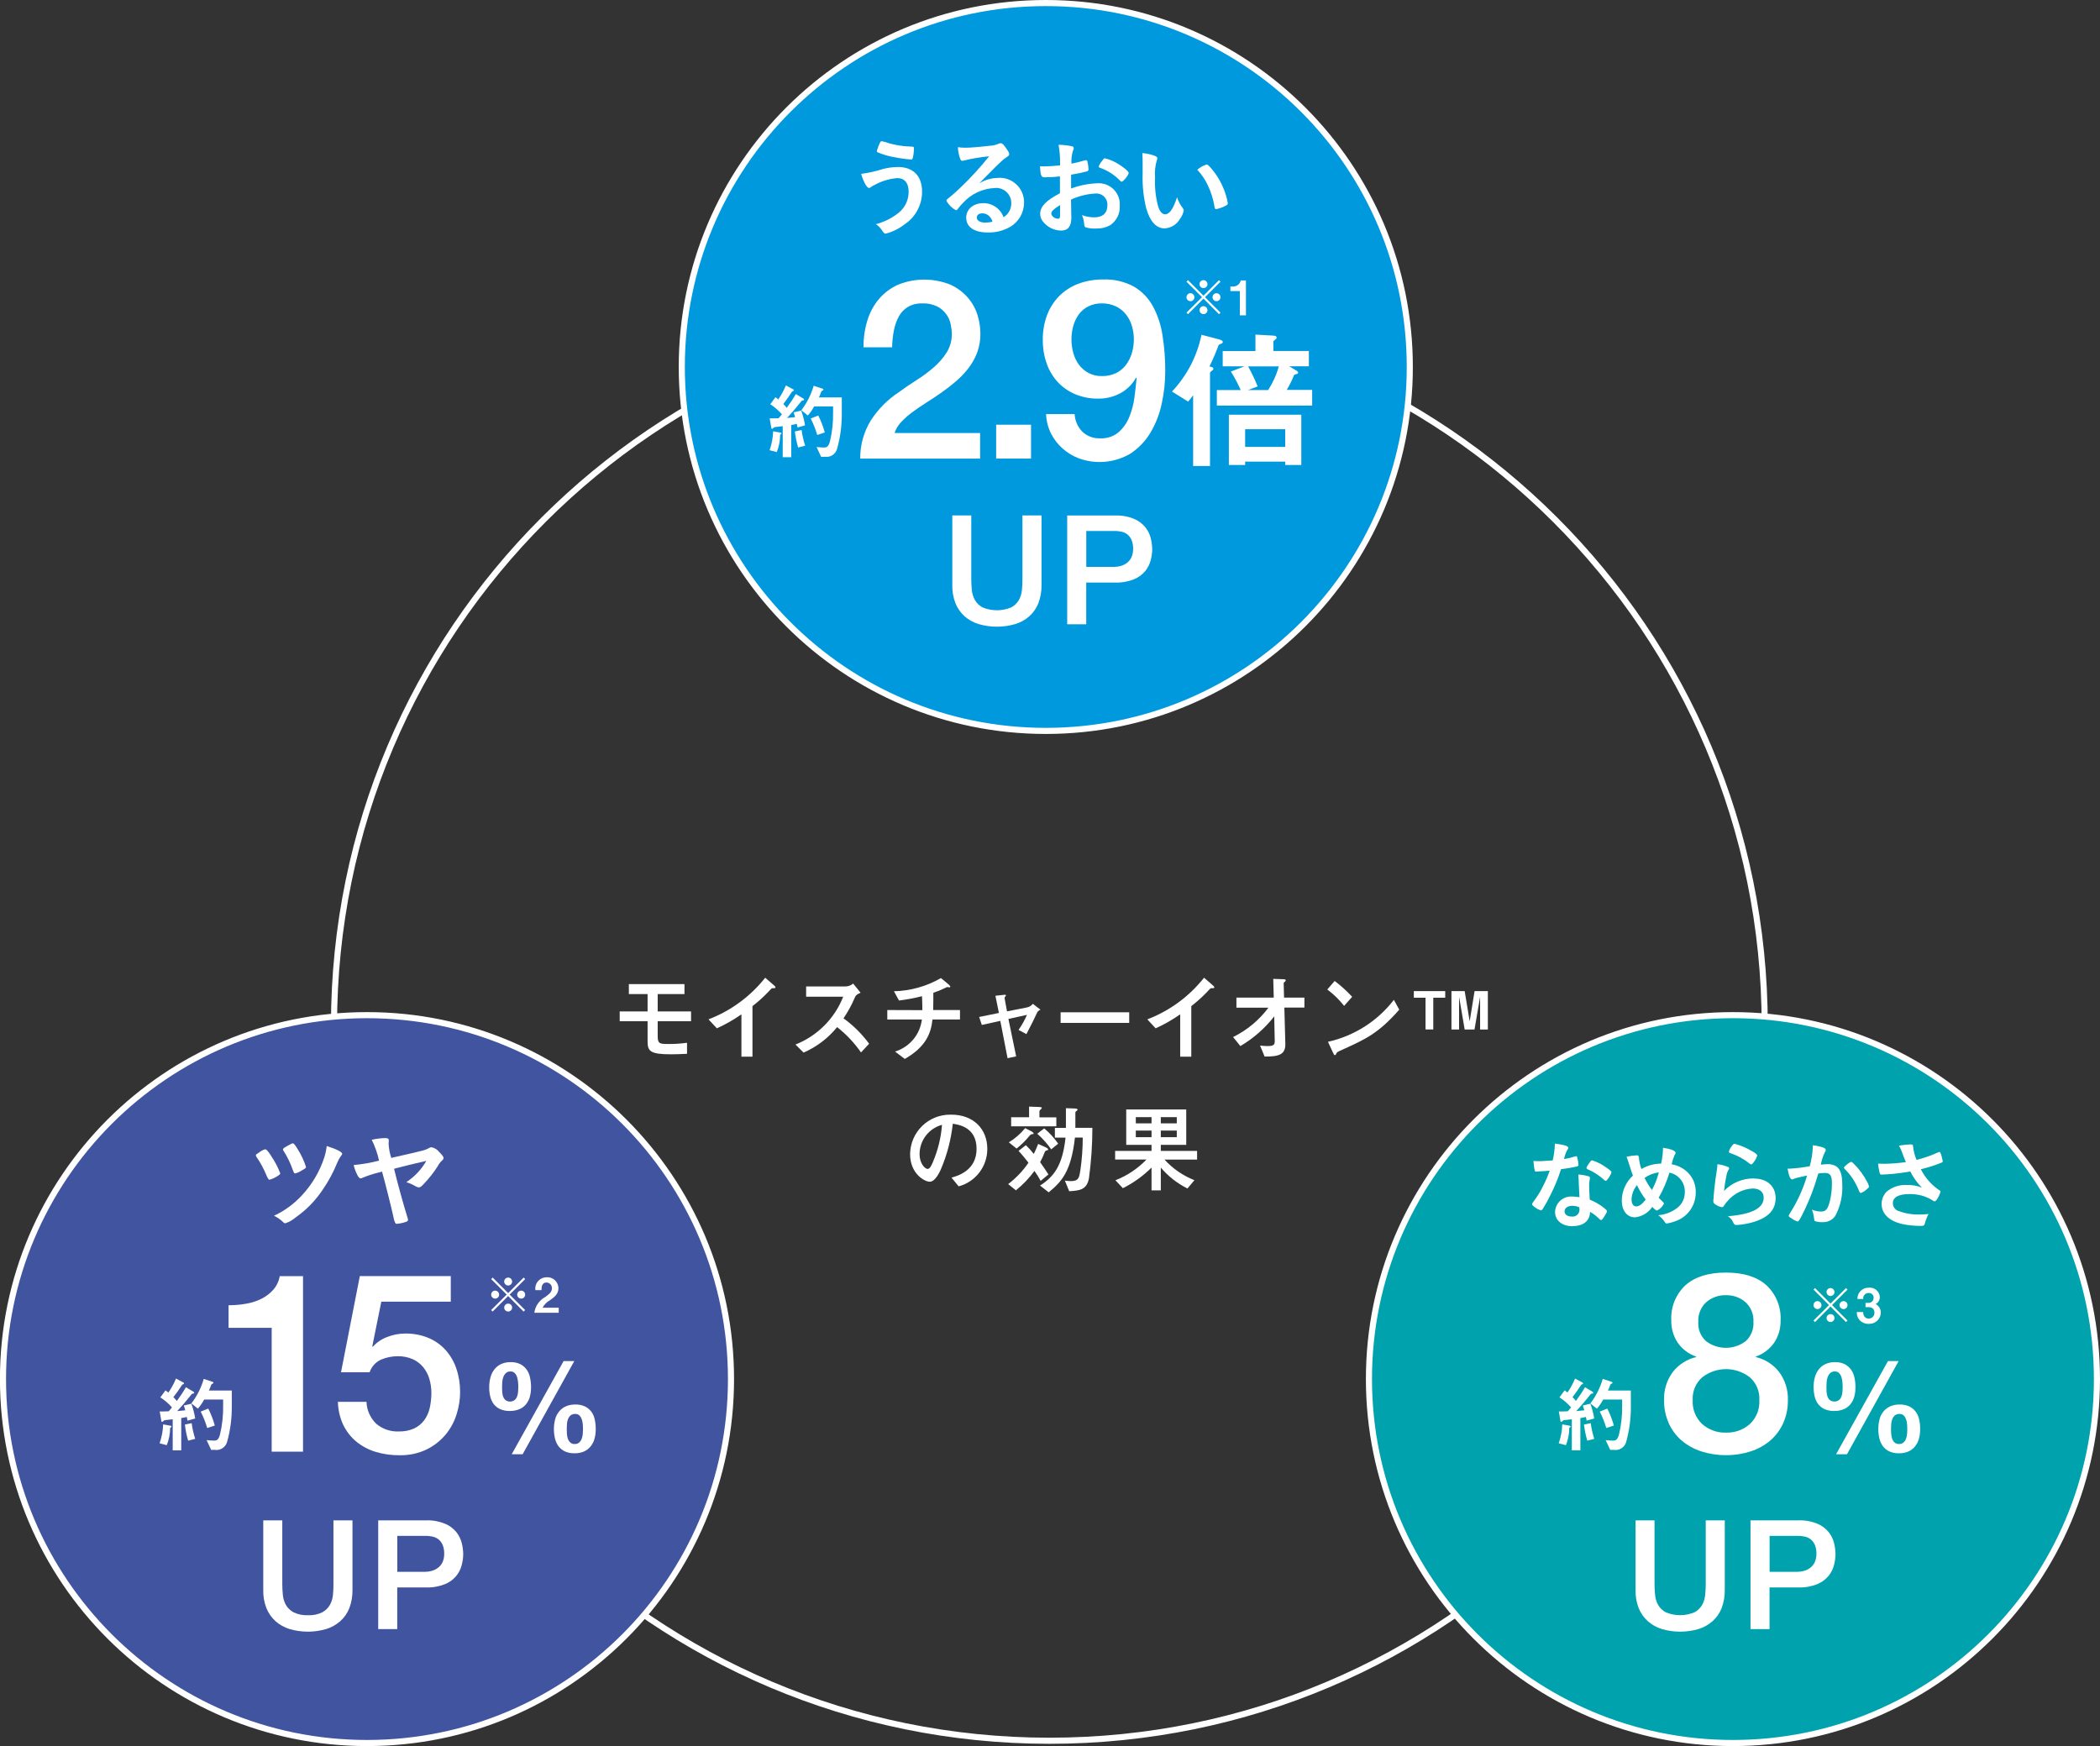 <?xml version="1.0" encoding="UTF-8"?>
<svg xmlns="http://www.w3.org/2000/svg" version="1.1" viewBox="0 0 344.36 286.37">
  <rect x="0" y="0" width="344.36" height="286.37" fill="#333333" stroke="none"/>
  <defs>
    <style>
      .cls-1 {
        fill: #4054a0;
      }

      .cls-2, .cls-3 {
        fill: none;
        stroke: #fff;
        stroke-miterlimit: 10;
      }

      .cls-4 {
        fill: #fff;
      }

      .cls-3 {
        stroke-width: .35px;
      }

      .cls-5 {
        fill: #0099de;
      }

      .cls-6 {
        fill: #00a2ae;
      }
    </style>
  </defs>
  <!-- Generator: Adobe Illustrator 28.7.2, SVG Export Plug-In . SVG Version: 1.2.0 Build 154)  -->
  <g>
    <g id="_レイヤー_1" data-name="レイヤー_1">
      <g id="_グループ_654" data-name="グループ_654">
        <path id="_パス_4839" data-name="パス_4839" class="cls-2" d="M289.39,168.21c0,64.79-52.52,117.31-117.31,117.3s-117.31-52.52-117.31-117.31c0-64.79,52.52-117.3,117.3-117.31,64.79,0,117.31,52.52,117.31,117.31h0Z"/>
        <path id="_パス_4840" data-name="パス_4840" class="cls-4" d="M112.66,172.84c-.91.05-1.97.08-2.62.08-3.4,0-3.85-.5-3.85-2.11v-3.31h-4.57v-1.61h4.57v-2.85h-3.07v-1.63h9.12v1.63h-4.39v2.85h5.47v1.61h-5.47v2.46c0,1.22.33,1.27,1.74,1.27,1.03.01,2.05-.06,3.07-.2v1.81Z"/>
        <path id="_パス_4841" data-name="パス_4841" class="cls-4" d="M121.59,166.36c-1.27.89-2.62,1.66-4.04,2.3l-1.37-1.47c3.66-1.4,6.87-3.76,9.3-6.83l1.18,1.02c.44.39.5.42.5.56s-.05.14-.49.14c-.14,0-.2.08-.77.69-.78.81-1.62,1.56-2.51,2.25v8.29h-1.81v-6.96Z"/>
        <path id="_パス_4842" data-name="パス_4842" class="cls-4" d="M141.19,172.62c-1.09-1.57-2.41-2.98-3.92-4.16-1.47,1.82-3.36,3.25-5.5,4.18l-1.33-1.32c3.59-1.42,6.42-4.26,7.83-7.85h-6.08v-1.68h6.36c.49.02.97-.15,1.35-.47l1.22,1.5c-.72.31-.82.49-1,.92-.49,1.15-1.1,2.24-1.8,3.28,1.61,1.16,3.03,2.57,4.2,4.17l-1.34,1.43Z"/>
        <path id="_パス_4843" data-name="パス_4843" class="cls-4" d="M151.25,165.68c0-.79-.02-1.36-.06-2.29-1.24.32-2.5.55-3.77.71l-.83-1.52c2.71-.06,5.36-.81,7.71-2.16l1.1.91c.15.12.44.38.44.5,0,.01-.02.11-.16.11-.07,0-.3-.05-.35-.05-.11.03-.21.08-.31.13-.64.32-1.3.59-1.97.81,0,.97,0,1.85-.03,2.83h4.4v1.55h-4.51c-.24,2.3-1.11,4.51-4.54,6.47l-1.6-1.21c2.38-.73,4.11-2.79,4.4-5.26h-5.67v-1.55l5.76.02Z"/>
        <path id="_パス_4844" data-name="パス_4844" class="cls-4" d="M161,168.1l-.44-1.3,3.24-.66-.57-2.82,1.29-.14c.09-.02.18-.03.27-.03.08,0,.17.03.17.13,0,.05-.19.25-.22.31-.01.06-.01.11,0,.17l.39,2.12,3.24-.64c.4-.07.75-.28,1-.6l1.25.97c-.3.1-.53.33-.63.63-.31.71-.83,1.75-1.68,3.37l-1.29-.69c.54-.77,1.01-1.6,1.38-2.47l-3.04.67,1.27,6.14-1.41.3-1.19-6.12-3.05.67Z"/>
        <rect id="_長方形_360" data-name="長方形_360" class="cls-4" x="173.92" y="166.03" width="11.25" height="1.74"/>
        <path id="_パス_4845" data-name="パス_4845" class="cls-4" d="M193.54,166.36c-1.27.89-2.62,1.66-4.04,2.3l-1.36-1.47c3.66-1.4,6.87-3.76,9.3-6.83l1.18,1.02c.44.39.5.42.5.56s-.05.14-.49.14c-.14,0-.2.08-.77.69-.78.81-1.62,1.56-2.51,2.25v8.29h-1.82v-6.96Z"/>
        <path id="_パス_4846" data-name="パス_4846" class="cls-4" d="M202.2,170.09c2.29-1.12,4.28-2.78,5.8-4.82h-5.25v-1.65h6.12l-.08-3.07,1.44.05c.53.02.6.02.6.19,0,.11-.05.17-.17.25-.16.11-.16.17-.16.28l.06,2.3h3.34v1.64h-3.29l.16,5.9c.05,1.75-.96,2.16-3.4,2.13l-.74-1.8c.31.03.75.08,1.21.08,1.08,0,1.21-.24,1.19-.91l-.08-3.96c-1.53,1.96-3.41,3.61-5.55,4.87l-1.2-1.48Z"/>
        <path id="_パス_4847" data-name="パス_4847" class="cls-4" d="M220.41,164.98c-.8-1.01-1.72-1.92-2.76-2.69l1.21-1.4c1.03.78,1.99,1.65,2.87,2.6l-1.32,1.49ZM229.45,165.6c-3.43,3.9-5.51,4.84-9.37,6.58-.77.35-.85.39-.94.6-.06.16-.11.27-.24.27s-.16-.06-.36-.5l-.78-1.68c4.3-.96,8.12-3.39,10.81-6.88l.88,1.61Z"/>
        <path id="_パス_4848" data-name="パス_4848" class="cls-4" d="M236.99,162.56v1.08h-1.96v5.21h-1.27v-5.21h-1.92v-1.08h5.14ZM240.18,162.56l.82,4.96.8-4.96h2.18v6.3h-1.27v-5.38l-.92,5.38h-1.61l-.92-5.38v5.38h-1.25v-6.3h2.17Z"/>
        <path id="_パス_4849" data-name="パス_4849" class="cls-4" d="M156.02,193.15c.99-.28,4.12-1.14,4.12-4.72s-2.98-3.98-3.9-4.12c-.28,2.56-.93,5.07-1.94,7.44-.16.36-.91,2.07-1.83,2.07s-3.23-1.38-3.23-4.51c.03-3.62,2.99-6.52,6.61-6.49.05,0,.09,0,.14,0,3.62,0,5.91,2.33,5.91,5.62,0,2.88-1.92,5.4-4.7,6.14l-1.18-1.44ZM150.79,189.31c0,1.39.8,2.41,1.35,2.41.35,0,.63-.64.83-1.11.83-1.94,1.34-4.01,1.5-6.12-2.18.59-3.68,2.57-3.68,4.82"/>
        <path id="_パス_4850" data-name="パス_4850" class="cls-4" d="M168.24,187.84c.46.44.89.92,1.28,1.42.27-.53.51-1.08.72-1.64l1.33.6c.11.05.3.19.3.31,0,.11-.06.12-.33.19-.12.02-.2.2-.24.28-.2.56-.45,1.09-.74,1.61.55.79,1.11,1.6,1.36,2.02l-1.27,1.05c-.31-.56-.65-1.11-1.02-1.63-.87,1.19-1.89,2.26-3.04,3.18l-1.27-1.02c1.29-.98,2.42-2.17,3.33-3.51-.25-.31-1.1-1.39-1.63-1.94l1.19-.92ZM169.02,185.49c.25.13.47.3.47.41s-.03.1-.35.14c-.13.01-.28.19-.42.36-.6.73-1.27,1.39-2.02,1.98l-1.27-1.02c1.02-.62,1.92-1.41,2.68-2.33l.91.47ZM170.34,181.56c.39.02.5.05.5.16s-.39.41-.39.49v1.05h2.77v1.47h-7.41v-1.48h2.94v-1.75l1.58.06ZM171.23,185.07c.87.73,1.64,1.57,2.29,2.51l-1.14.93c-.66-.94-1.42-1.8-2.29-2.56l1.14-.88ZM174.79,184.97v-3.21l1.46.05c.14,0,.45.03.45.19,0,.08-.02.09-.14.19-.19.14-.22.16-.22.36v2.43h2.79c0,2.78-.19,5.56-.57,8.32-.38,1.88-1.55,1.97-3.23,2.08l-.71-1.74c.32.04.65.07.97.08,1.32,0,1.39-.6,1.58-1.85.25-1.75.38-3.52.38-5.29h-1.28c-.63,5.59-2.18,7.22-4.3,8.98l-1.42-1.11c2.32-1.49,3.68-3.31,4.18-7.86h-1.75v-1.6h1.8Z"/>
        <path id="_パス_4851" data-name="パス_4851" class="cls-4" d="M182.86,190.19v-1.43h5.97v-.99h-4.15v-5.8h9.84v5.8h-4.17v.99h5.95v1.43h-5.34c1.35,1.49,3.03,2.64,4.9,3.38l-1.14,1.36c-1.67-.84-3.16-2-4.37-3.43v3.74h-1.52v-3.74c-1.38,1.37-2.96,2.51-4.7,3.38l-1.22-1.3c1.92-.75,3.66-1.91,5.09-3.4h-5.14ZM188.83,183.23h-2.58v1.02h2.58v-1.02ZM186.25,186.51h2.58v-1.08h-2.58v1.08ZM192.97,183.23h-2.62v1.02h2.62v-1.02ZM190.35,186.51h2.62v-1.08h-2.62v1.08Z"/>
        <path id="_パス_4852" data-name="パス_4852" class="cls-1" d="M119.87,226.19c0,32.96-26.72,59.69-59.69,59.69-32.96,0-59.69-26.72-59.69-59.69,0-32.96,26.72-59.69,59.69-59.69h0c32.96,0,59.69,26.72,59.69,59.69"/>
        <path id="_パス_4853" data-name="パス_4853" class="cls-3" d="M119.87,226.19c0,32.96-26.72,59.69-59.69,59.69-32.96,0-59.69-26.72-59.69-59.69,0-32.96,26.72-59.69,59.69-59.69h0c32.96,0,59.69,26.72,59.69,59.69Z"/>
        <path id="_パス_4854" data-name="パス_4854" class="cls-4" d="M37.48,214.08c.97,0,1.93-.08,2.88-.25.88-.15,1.73-.42,2.53-.82.73-.37,1.39-.87,1.93-1.48.55-.63.91-1.4,1.05-2.22h3.82v28.79h-5.14v-20.32h-7.07v-3.7Z"/>
        <path id="_パス_4855" data-name="パス_4855" class="cls-4" d="M59.03,209.3h14.89v4.19h-11.39l-1.48,7.32.08.08c.66-.73,1.48-1.29,2.41-1.62.92-.36,1.91-.55,2.9-.55,1.31-.02,2.61.22,3.82.72,1.08.45,2.05,1.14,2.84,2.02.78.89,1.38,1.93,1.75,3.06.41,1.23.61,2.53.6,3.83,0,1.21-.2,2.4-.56,3.56-.37,1.21-.97,2.35-1.77,3.33-.85,1.03-1.91,1.87-3.11,2.47-1.41.68-2.96,1.01-4.52.97-1.32.01-2.63-.17-3.88-.55-1.15-.34-2.22-.91-3.15-1.66-.91-.74-1.64-1.68-2.16-2.74-.56-1.19-.86-2.49-.89-3.81h4.69c.04,1.36.62,2.65,1.6,3.6,1.03.87,2.35,1.32,3.7,1.26.86.02,1.72-.14,2.51-.49.66-.31,1.23-.78,1.66-1.36.44-.6.74-1.29.9-2.01.18-.81.27-1.64.27-2.47,0-.77-.11-1.54-.33-2.28-.2-.7-.54-1.34-.99-1.91-.46-.56-1.04-1.02-1.71-1.32-.77-.34-1.6-.51-2.45-.5-.95,0-1.9.18-2.78.56-.88.4-1.56,1.15-1.87,2.07h-4.69l3.08-15.75Z"/>
        <path id="_パス_4856" data-name="パス_4856" class="cls-4" d="M80.43,225.9c.12-.47.34-.91.64-1.3.29-.37.66-.67,1.09-.87.49-.22,1.03-.33,1.56-.32.55-.02,1.1.09,1.6.33.41.21.77.52,1.04.89.28.4.47.85.56,1.33.11.53.17,1.06.16,1.6,0,.52-.06,1.05-.2,1.55-.12.45-.34.86-.63,1.22-.29.35-.66.62-1.08.8-.5.2-1.03.3-1.56.29-.55.02-1.09-.09-1.59-.3-.41-.18-.77-.47-1.05-.82-.28-.37-.47-.8-.58-1.25-.12-.52-.18-1.04-.17-1.57,0-.53.07-1.07.21-1.58M82.35,228.25c.01.26.06.52.14.77.08.23.21.44.39.61.45.33,1.06.33,1.51,0,.19-.16.33-.37.41-.61.09-.25.14-.5.16-.76.02-.27.03-.51.03-.73s0-.46-.03-.75c-.02-.29-.07-.58-.15-.85-.07-.26-.2-.5-.38-.7-.18-.2-.44-.3-.71-.29-.28-.02-.56.08-.77.27-.19.18-.33.41-.42.66-.1.27-.16.56-.17.84-.02.3-.03.57-.03.8,0,.22,0,.46.02.74M94.17,223.24l-8.47,15.28h-1.79l8.51-15.28h1.75ZM91.04,232.76c.12-.46.34-.88.64-1.25.29-.36.66-.65,1.09-.84.49-.22,1.03-.32,1.56-.31.55-.02,1.1.09,1.6.32.41.2.77.5,1.04.86.28.38.47.82.56,1.29.11.52.17,1.05.16,1.58,0,.53-.06,1.05-.2,1.56-.12.46-.34.88-.63,1.25-.29.36-.66.65-1.08.84-.49.21-1.03.31-1.56.3-.55.02-1.09-.09-1.59-.31-.41-.19-.77-.49-1.05-.85-.28-.38-.47-.82-.58-1.29-.12-.52-.18-1.05-.17-1.58,0-.53.07-1.05.21-1.56M92.96,235.11c.01.28.06.55.14.81.08.24.21.47.39.65.21.19.48.29.76.27.28.01.55-.08.75-.27.19-.18.33-.4.41-.65.09-.26.14-.53.16-.8.02-.28.03-.53.03-.75s-.01-.45-.03-.73c-.02-.27-.07-.54-.15-.8-.08-.24-.21-.47-.38-.66-.19-.19-.45-.29-.71-.27-.28-.02-.55.07-.77.24-.19.17-.33.38-.42.62-.1.26-.16.53-.17.8-.02.29-.03.55-.03.78,0,.22,0,.47.02.76"/>
        <path id="_パス_4857" data-name="パス_4857" class="cls-4" d="M27.9,234.19c0,.97-.2,1.93-.55,2.84l-1.18-.31c.35-1,.55-2.04.58-3.1l1.12.2c.08.01.25.05.25.14s-.07.13-.22.23M30.74,232.96c-.03-.12-.06-.3-.11-.56-.3.08-.6.14-.91.18v5.29h-1.4v-5.09c-.49.05-1.04.11-1.22.14-.12,0-.23.05-.3.14-.11.11-.15.15-.22.15-.06-.01-.11-.06-.12-.12l-.27-1.59c.59,0,.89,0,1.47-.03.14-.16.35-.38.54-.64-.56-.63-1.2-1.19-1.91-1.64l.85-1.15c.16.11.32.23.47.36.5-.72.92-1.49,1.25-2.3l1.22.66c.05.02.09.07.1.13,0,.05-.04.09-.08.11-.18.08-.22.11-.25.15-.7,1.06-.81,1.22-1.42,2,.2.2.39.41.57.63.54-.73,1.04-1.48,1.49-2.26l1.25.75c.06.03.1.09.1.15,0,.12-.14.15-.15.15-.22.01-.23.04-.42.29-.7.89-1.44,1.76-2.21,2.58.44-.03.73-.06,1.32-.13-.07-.25-.14-.53-.24-.79l1.24-.29c.28.78.5,1.59.63,2.42l-1.26.36ZM30.85,236.28c-.25-.86-.43-1.74-.53-2.63l1.11-.23c.11.87.31,1.73.58,2.57l-1.15.3ZM37.23,236.52c-.25.87-1.12,1.42-2.01,1.28h-.59l-.75-1.6c.41.05.81.07,1.22.08.44,0,.72-.11.97-.97.38-1.58.55-3.21.52-4.83v-.93h-3.11c-.29.54-.63,1.04-1.03,1.49l-1.07-.86c.93-1.2,1.61-2.57,2.03-4.02l1.45.48c.07.03.14.07.14.14,0,.06-.04.12-.1.14-.21.1-.22.11-.29.29-.1.3-.22.58-.36.86h3.76v2.57c.02,1.99-.24,3.98-.78,5.9M33.98,234.22c-.27-.93-.63-1.83-1.07-2.7l1.24-.49c.45.89.81,1.82,1.07,2.78l-1.24.41Z"/>
        <path id="_パス_4858" data-name="パス_4858" class="cls-5" d="M231.18,60.19c0,32.96-26.72,59.69-59.69,59.69-32.96,0-59.69-26.72-59.69-59.69,0-32.96,26.72-59.69,59.69-59.69,0,0,0,0,0,0,32.96,0,59.69,26.72,59.69,59.69h0"/>
        <path id="_パス_4859" data-name="パス_4859" class="cls-3" d="M231.18,60.19c0,32.96-26.72,59.69-59.69,59.69-32.96,0-59.69-26.72-59.69-59.69,0-32.96,26.72-59.69,59.69-59.69,0,0,0,0,0,0,32.96,0,59.69,26.72,59.69,59.69h0Z"/>
        <path id="_パス_4860" data-name="パス_4860" class="cls-4" d="M44.49,189.64c.6.87,1.09,1.81,1.46,2.8,0,.12-.03.17-.25.32-.46.34-.98.59-1.53.74q-.19,0-.58-.97c-.42-.98-.93-1.91-1.53-2.78-.06-.08-.1-.17-.1-.27,0-.11.05-.16.55-.47.29-.24.62-.42.99-.51.19,0,.46.3,1,1.14M56.1,189.23c0,.14-.02.18-.21.39-.23.33-.43.68-.58,1.06-.64,1.58-1.45,3.09-2.42,4.49-1.17,1.75-2.66,3.28-4.39,4.49-.5.43-1.07.76-1.69.97-.14,0-.27-.05-.35-.16-.45-.44-.97-.8-1.53-1.07,1.73-.8,3.28-1.94,4.57-3.34,1.66-1.77,2.91-3.89,3.67-6.2.2-.62.33-1.25.41-1.9,1.64.53,2.54.99,2.54,1.29M49.5,191.96c-.33.23-.7.4-1.09.5-.17,0-.21-.07-.46-.74-.37-1.04-.86-2.04-1.46-2.98-.06-.06-.09-.13-.09-.21,0-.16.16-.28.88-.67.51-.28.62-.33.72-.33.2,0,.3.12.9,1.09.54.87.97,1.81,1.28,2.78,0,.16-.09.23-.69.57"/>
        <path id="_パス_4861" data-name="パス_4861" class="cls-4" d="M69.45,188.67c.3-.08.59-.2.86-.35.12-.09.27-.15.42-.16.5.09.96.36,1.27.76.49.49.74.81.74,1,0,.16-.07.26-.25.42-.3.27-.54.59-.72.95-.67,1.05-1.45,2.03-2.31,2.93-.42.44-.56.53-.77.53-.21-.02-.41-.09-.58-.21-.47-.27-.97-.49-1.48-.65,1.35-.89,2.48-2.08,3.28-3.49-2.5.58-3,.7-5.29,1.29.42,1.82,1.62,6.19,2.22,8.07.04.1.06.2.07.3,0,.14-.09.25-.27.32-.53.19-1.08.31-1.64.35q-.28,0-.53-1.34c-.16-.81-1.38-5.69-1.82-7.23-.32.09-.35.09-.72.19-.84.21-1.65.48-2.45.81-.11.06-.23.1-.35.11-.16,0-.35-.19-.51-.51-.28-.53-.49-1.09-.62-1.68,1.4-.12,2.8-.37,4.16-.72-.26-1.18-.66-2.33-1.2-3.42.73-.17,1.47-.26,2.22-.28.42,0,.58.11.58.37,0,.08,0,.15-.02.23-.01.1-.02.2-.02.3.04.8.19,1.59.44,2.35,2.06-.46,4.71-1.07,5.27-1.23"/>
        <path id="_パス_4862" data-name="パス_4862" class="cls-4" d="M43.17,249.36h3.12v10.39c0,.6.03,1.21.09,1.82.05.58.22,1.15.5,1.66.29.51.73.93,1.25,1.21.73.35,1.55.52,2.36.48.81.04,1.62-.12,2.36-.48.52-.28.95-.7,1.25-1.21.28-.51.45-1.08.5-1.66.06-.61.09-1.22.08-1.82v-10.39h3.12v11.41c.02,1.02-.16,2.04-.52,3-.33.82-.83,1.55-1.49,2.13-.67.59-1.46,1.03-2.31,1.29-1.96.57-4.03.57-5.99,0-.85-.26-1.64-.7-2.31-1.29-.65-.59-1.16-1.32-1.49-2.13-.37-.96-.55-1.98-.52-3v-11.41Z"/>
        <path id="_パス_4863" data-name="パス_4863" class="cls-4" d="M62.02,249.36h7.86c1.06-.04,2.11.15,3.1.55.72.3,1.35.77,1.85,1.37.42.53.72,1.14.89,1.8.15.59.23,1.19.24,1.8,0,.6-.09,1.2-.24,1.79-.35,1.43-1.37,2.6-2.74,3.15-.98.39-2.04.58-3.1.54h-4.74v6.84h-3.12v-17.83ZM65.14,257.8h4.57c.36,0,.73-.05,1.08-.15.36-.1.71-.26,1.01-.49.32-.24.57-.54.75-.9.21-.44.3-.93.29-1.41.02-.49-.07-.99-.25-1.45-.15-.35-.38-.67-.67-.91-.29-.23-.62-.38-.97-.46-.39-.08-.78-.13-1.18-.12h-4.62v5.89Z"/>
        <path id="_パス_4864" data-name="パス_4864" class="cls-4" d="M80.79,215.12l-.25-.25,2.55-2.54-2.55-2.54.25-.25,2.54,2.55,2.54-2.55.25.25-2.55,2.54,2.54,2.54-.25.25-2.54-2.55-2.54,2.55ZM81.85,212.33c0,.36-.29.66-.65.66-.36,0-.66-.29-.66-.65,0-.36.29-.66.65-.66,0,0,0,0,0,0,.36,0,.65.29.65.65M83.98,210.2c0,.36-.3.65-.66.64-.36,0-.65-.3-.64-.66,0-.36.29-.64.65-.64.36,0,.65.3.65.66,0,0,0,0,0,0M83.98,214.46c0,.36-.29.65-.65.65-.36,0-.65-.29-.65-.65s.29-.65.65-.65c.36,0,.65.29.65.65h0M86.12,212.33c0,.36-.29.66-.65.66-.36,0-.66-.29-.66-.65,0-.36.29-.66.65-.66,0,0,0,0,0,0,.36,0,.65.29.66.65"/>
        <path id="_パス_4865" data-name="パス_4865" class="cls-4" d="M87.62,215.31c.15-1.1.81-2.05,1.79-2.58.84-.61,1.09-.92,1.09-1.43.03-.5-.36-.92-.85-.95-.01,0-.03,0-.04,0-.79,0-.81.82-.82,1.25h-1c-.14-1.01.56-1.95,1.58-2.09.09-.01.18-.02.27-.02,1-.07,1.86.69,1.93,1.69,0,.04,0,.09,0,.13,0,.92-.65,1.43-1.39,1.95-.52.28-.94.71-1.21,1.23h2.65v.82h-3.99Z"/>
        <path id="_パス_4866" data-name="パス_4866" class="cls-4" d="M160.72,75.22h-19.66c-.02-2.2.58-4.37,1.73-6.25,1.19-1.85,2.76-3.44,4.61-4.65.93-.69,1.91-1.35,2.92-1.99.98-.62,1.92-1.32,2.8-2.08.81-.7,1.52-1.51,2.1-2.41.56-.9.86-1.93.86-2.98,0-.56-.07-1.12-.18-1.67-.12-.59-.37-1.15-.72-1.64-.39-.54-.89-.97-1.48-1.28-.77-.37-1.61-.55-2.47-.51-.81-.03-1.61.16-2.32.56-.62.37-1.13.89-1.48,1.52-.4.71-.67,1.48-.83,2.28-.19.94-.29,1.88-.31,2.84h-4.69c-.01-1.5.2-2.99.64-4.42.39-1.29,1.04-2.49,1.91-3.52.85-.99,1.91-1.78,3.11-2.32,2.78-1.13,5.89-1.12,8.66.02,1.1.51,2.07,1.26,2.86,2.18.71.84,1.23,1.81,1.54,2.86.29.95.44,1.94.45,2.94.02,1.07-.17,2.13-.53,3.13-.35.92-.84,1.79-1.44,2.57-.61.79-1.3,1.51-2.06,2.16-.77.66-1.56,1.27-2.39,1.85-.82.58-1.65,1.13-2.47,1.64-.82.52-1.58,1.04-2.28,1.56-.66.48-1.27,1.03-1.83,1.62-.49.51-.86,1.12-1.07,1.79h14.02v4.2Z"/>
        <rect id="_長方形_361" data-name="長方形_361" class="cls-4" x="163.35" y="69.66" width="5.72" height="5.55"/>
        <path id="_パス_4867" data-name="パス_4867" class="cls-4" d="M176.22,67.94c.06,1.07.51,2.09,1.26,2.86.79.75,1.85,1.14,2.94,1.09,1.1.06,2.18-.3,3.02-1.01.77-.69,1.37-1.55,1.75-2.51.42-1.03.7-2.11.84-3.21.15-1.14.27-2.19.35-3.15l-.08-.08c-.6,1.09-1.5,1.98-2.59,2.57-1.11.59-2.36.9-3.62.88-1.28.02-2.54-.22-3.72-.7-1.08-.44-2.05-1.11-2.86-1.95-.82-.88-1.45-1.91-1.85-3.04-.46-1.29-.68-2.64-.66-4.01-.01-1.32.21-2.64.66-3.89.42-1.16,1.08-2.23,1.93-3.13.88-.91,1.95-1.62,3.13-2.08,1.34-.51,2.77-.76,4.2-.74,1.75-.07,3.48.34,5.02,1.17,1.31.77,2.38,1.88,3.11,3.21.8,1.49,1.34,3.12,1.58,4.79.31,1.94.46,3.91.45,5.88,0,1.76-.19,3.51-.56,5.22-.34,1.69-.96,3.31-1.83,4.79-.83,1.42-1.98,2.62-3.35,3.52-2.54,1.48-5.6,1.77-8.37.78-.99-.37-1.9-.91-2.69-1.6-.79-.69-1.44-1.53-1.92-2.47-.5-1-.78-2.09-.82-3.21h4.68ZM180.71,49.76c-.77-.02-1.53.14-2.22.48-.62.3-1.15.75-1.56,1.29-.42.57-.73,1.21-.92,1.89-.21.72-.31,1.47-.31,2.22,0,.77.1,1.54.31,2.28.19.69.5,1.34.92,1.91.42.55.95,1.01,1.56,1.34.69.36,1.45.53,2.22.51.79.02,1.58-.15,2.3-.49.64-.31,1.19-.77,1.62-1.33.43-.58.76-1.24.97-1.93.22-.74.33-1.51.33-2.28,0-.75-.11-1.5-.33-2.22-.2-.68-.53-1.31-.97-1.87-.44-.55-.99-.99-1.62-1.3-.72-.34-1.51-.51-2.3-.5"/>
        <path id="_パス_4868" data-name="パス_4868" class="cls-4" d="M200.29,56.36c-.37.13-.43.15-.55.48-.42,1.12-.89,2.21-1.42,3.27.35.07.65.12.65.37,0,.12-.07.22-.27.35-.22.17-.28.28-.28.35v15.25h-2.77v-11.61c-.25.37-.53.72-.82,1.05l-2.65-1.65c2.45-2.59,4.13-5.82,4.84-9.31l2.87.75c.25.08.62.17.62.43,0,.15-.1.22-.22.27M199.54,66.55v-2.57h3.92c-.47-1.05-1.01-2.07-1.62-3.05l2.25-.85h-3.59v-2.5h5.37v-2.7l2.72.15c.67.02.75.17.75.35,0,.1-.06.2-.15.25-.28.23-.38.3-.38.42v1.52h5.82v2.5h-3.24l1.1.65c.25.15.38.25.38.42,0,.12-.1.17-.3.22-.27.05-.35.1-.37.17-.34.84-.74,1.65-1.2,2.42h4.17v2.57h-15.61ZM210.75,76.26v-.55h-6.57v.55h-2.67v-8.24h11.88v8.24h-2.64ZM210.75,70.4h-6.57v2.9h6.57v-2.9ZM204.66,60.09c.59,1.06,1.12,2.16,1.57,3.29l-1.6.6h3.32c.78-1.2,1.37-2.51,1.75-3.89h-5.04Z"/>
        <path id="_パス_4869" data-name="パス_4869" class="cls-4" d="M127.93,71.31c0,.97-.19,1.93-.55,2.84l-1.18-.31c.35-1,.55-2.04.58-3.1l1.12.2c.08.01.25.06.25.14s-.07.13-.22.24M130.77,70.08c-.03-.12-.06-.3-.11-.56-.3.08-.6.14-.91.18v5.29h-1.4v-5.09c-.49.05-1.04.11-1.22.14-.12,0-.23.05-.3.14-.11.11-.15.15-.22.15-.06-.01-.11-.06-.12-.12l-.28-1.59c.59,0,.89,0,1.47-.03.14-.16.34-.38.54-.64-.56-.63-1.2-1.19-1.91-1.65l.85-1.15c.16.11.32.23.46.36.5-.72.92-1.49,1.25-2.3l1.22.66c.05.02.09.07.1.13,0,.05-.04.09-.08.11-.18.08-.22.11-.25.15-.44.69-.91,1.36-1.41,2,.2.2.39.41.56.63.54-.73,1.04-1.48,1.49-2.26l1.25.75c.06.03.1.09.1.15,0,.12-.14.15-.15.15-.22.01-.23.04-.43.29-.7.89-1.44,1.76-2.21,2.58.44-.03.73-.06,1.32-.13-.07-.25-.14-.53-.24-.79l1.24-.29c.28.78.5,1.59.63,2.42l-1.26.36ZM130.88,73.4c-.25-.86-.43-1.74-.54-2.63l1.11-.24c.11.87.31,1.73.58,2.57l-1.15.3ZM137.26,73.64c-.25.87-1.12,1.42-2.02,1.28h-.59l-.75-1.6c.41.05.81.07,1.22.08.44,0,.71-.11.97-.97.38-1.58.55-3.21.52-4.83v-.94h-3.11c-.28.54-.63,1.04-1.03,1.49l-1.07-.86c.92-1.2,1.61-2.57,2.03-4.02l1.46.48c.07.03.14.07.14.14,0,.06-.04.12-.1.14-.21.1-.22.11-.29.29-.1.3-.22.58-.36.86h3.76v2.57c.02,1.99-.24,3.98-.78,5.9M134.01,71.34c-.27-.93-.63-1.84-1.07-2.7l1.24-.49c.45.89.81,1.82,1.07,2.78l-1.24.41Z"/>
        <path id="_パス_4870" data-name="パス_4870" class="cls-6" d="M343.86,226.19c0,32.96-26.72,59.69-59.69,59.69-32.96,0-59.69-26.72-59.69-59.69,0-32.96,26.72-59.69,59.69-59.69h0c32.96,0,59.69,26.72,59.69,59.69"/>
        <path id="_パス_4871" data-name="パス_4871" class="cls-3" d="M343.86,226.19c0,32.96-26.72,59.69-59.69,59.69-32.96,0-59.69-26.72-59.69-59.69,0-32.96,26.72-59.69,59.69-59.69h0c32.96,0,59.69,26.72,59.69,59.69Z"/>
        <path id="_パス_4872" data-name="パス_4872" class="cls-4" d="M144.52,27.79c.89-.26,1.81-.39,2.73-.4,2.5,0,3.95,1.48,3.95,4.02.02,2.17-1.06,4.19-2.87,5.39-.91.71-1.96,1.23-3.08,1.52-.23,0-.28-.05-.65-.58-.25-.39-.58-.72-.97-.97,1.39-.36,2.68-1.02,3.79-1.92,1.01-.84,1.59-2.09,1.58-3.4,0-1.43-.67-2.24-1.85-2.24-1.33.11-2.62.5-3.79,1.15-.23.11-.45.24-.65.4-.06.04-.14.06-.21.07-.34,0-.9-.99-1.29-2.31,1.12-.15,2.23-.39,3.32-.72M145.71,23.48c.8.22,1.62.38,2.45.48.36.03.48.05,1.38.09.26,0,.33.07.33.26,0,.58-.07,1.15-.23,1.71-.04.11-.12.14-.25.14-.89-.06-1.78-.19-2.66-.37-.98-.15-1.94-.43-2.86-.83-.05-.05-.08-.12-.09-.19.14-.49.32-.97.55-1.43.09-.14.14-.18.25-.18.39.07.76.17,1.13.32"/>
        <path id="_パス_4873" data-name="パス_4873" class="cls-4" d="M163.68,29.17c2.2-.14,4.1,1.54,4.24,3.74,0,.11,0,.23,0,.34,0,1.64-.88,3.16-2.31,3.98-1.11.62-2.36.94-3.63.9-2.24,0-3.54-.9-3.54-2.43,0-1.39,1.16-2.38,2.82-2.38,1.48-.01,2.81.91,3.3,2.31.8-.48,1.28-1.36,1.27-2.29.02-1.37-1.06-2.49-2.43-2.52-.11,0-.22,0-.34.02-1.95.1-3.79.96-5.11,2.4-.31.31-.6.64-.86.99-.12.17-.21.25-.32.25-.67-.35-1.22-.89-1.57-1.55,0-.16.07-.25.46-.53.41-.32.99-.83,1.73-1.53,1.72-1.63,3.33-3.38,4.81-5.24-1.43.14-2.84.38-4.23.72-.06.02-.13.03-.19.03-.14,0-.23-.09-.33-.35-.22-.6-.35-1.24-.37-1.89.4.06.8.09,1.2.09.85,0,2.28-.12,4.12-.33.47-.03.92-.14,1.35-.32.11-.06.23-.09.35-.09.25,0,.49.21.95.92.34.46.44.69.44.83,0,.23-.05.3-.44.55-.33.21-.64.46-.92.74-.88.85-.9.85-1.99,1.96-.78.79-.86.88-1.57,1.59.93-.58,2-.89,3.1-.9M161.98,35.26c-.27-.18-.58-.27-.9-.27-.55,0-.9.27-.9.69,0,.51.55.83,1.39.83.4,0,.79-.05,1.17-.16-.11-.44-.38-.83-.76-1.09"/>
        <path id="_パス_4874" data-name="パス_4874" class="cls-4" d="M173.83,28.92c-.84.11-1.69.16-2.54.16-.55,0-.64-.23-.76-1.8h.69c.87,0,1.74-.06,2.61-.16v-.37c.01-1.01-.07-2.01-.25-3,.75,0,1.5.09,2.24.25.15.02.26.16.25.32,0,.13-.04.25-.11.35-.22.7-.31,1.44-.26,2.17.58-.1,1.52-.33,2.22-.55.04-.01.08-.02.12-.02.12-.01.24.07.27.19.1.43.17.88.19,1.32,0,.14-.09.27-.23.32-.87.23-1.74.41-2.63.55v2.27c1.37-.51,2.81-.8,4.27-.86,1.91-.14,3.57,1.29,3.71,3.2.01.16.01.32,0,.48.08,1.29-.54,2.52-1.62,3.23-.67.35-1.42.53-2.17.51-.61.04-1.22-.02-1.8-.19-.19-.11-.21-.16-.25-.58-.04-.49-.16-.97-.35-1.43.64.25,1.32.37,2.01.37,1.38,0,2.15-.7,2.15-1.96.08-.99-.65-1.87-1.65-1.95-.09,0-.18,0-.28,0-1.4.07-2.77.41-4.04,1q0,.07.02.76.02,1.16.02,1.41c.02.32.02.63.02.79,0,1.43-.55,2.12-1.71,2.12-1.17-.03-2.26-.59-2.98-1.52-.28-.36-.43-.81-.42-1.27,0-1.15,1.02-2.19,3.24-3.33v-2.78ZM173.83,33.64c-1.02.62-1.44,1.02-1.44,1.39,0,.4.58.85,1.11.85.25,0,.33-.16.33-.57v-1.67ZM183.67,29.64c-.91-.96-2.05-1.69-3.3-2.12-.14-.05-.21-.12-.21-.21.16-.39.39-.74.67-1.06.19-.27.21-.28.39-.28.45.11.88.26,1.3.46,1.11.51,2.56,1.6,2.56,1.94,0,.32-.88,1.43-1.14,1.43-.09,0-.16-.04-.26-.16"/>
        <path id="_パス_4875" data-name="パス_4875" class="cls-4" d="M187.37,26.7c0-.51-.01-1.2-.05-1.59.64.05,1.28.18,1.89.39.42.16.57.26.57.46,0,.1-.02.2-.07.28-.28.93-.38,1.9-.3,2.87-.08,1.6.09,3.2.5,4.74.26.83.67,1.3,1.14,1.3.72,0,1.32-.85,1.97-2.8.2.66.52,1.27.95,1.8.08.11.13.24.14.37-.1.51-.31.98-.62,1.39-.52.91-1.46,1.49-2.51,1.55-1.36,0-2.38-1.09-3.01-3.26-.46-1.85-.66-3.75-.6-5.65v-1.85ZM197.86,26.98c.13.01.25.08.34.18,1.01,1.05,1.82,2.28,2.38,3.63.36.82.61,1.67.76,2.55,0,.18-.09.27-.46.46-.46.23-.94.4-1.45.5-.16,0-.23-.09-.28-.41-.19-1.21-.56-2.39-1.09-3.49-.43-.94-1.02-1.8-1.73-2.56.45-.39.97-.68,1.53-.86"/>
        <path id="_パス_4876" data-name="パス_4876" class="cls-4" d="M156.15,84.54h3.12v10.39c0,.6.03,1.21.09,1.82.05.58.22,1.15.5,1.66.29.51.73.93,1.25,1.21,1.51.63,3.21.63,4.72,0,.52-.28.95-.7,1.25-1.21.28-.51.45-1.08.5-1.66.06-.61.09-1.22.08-1.82v-10.39h3.13v11.41c.02,1.02-.16,2.04-.52,3-.33.82-.83,1.55-1.49,2.13-.67.59-1.46,1.03-2.31,1.28-1.96.57-4.03.57-5.99,0-.85-.26-1.64-.7-2.31-1.28-.65-.59-1.16-1.32-1.49-2.13-.37-.96-.55-1.98-.52-3v-11.41Z"/>
        <path id="_パス_4877" data-name="パス_4877" class="cls-4" d="M175,84.55h7.86c1.06-.04,2.12.15,3.1.55.72.3,1.35.77,1.85,1.37.42.53.73,1.14.89,1.8.15.59.23,1.19.24,1.8,0,.6-.09,1.2-.24,1.79-.16.65-.47,1.26-.89,1.79-.5.6-1.13,1.06-1.85,1.36-.98.39-2.04.58-3.1.54h-4.74v6.84h-3.12v-17.83ZM178.12,92.98h4.57c.36,0,.73-.05,1.07-.15.36-.1.71-.26,1.01-.49.32-.24.58-.54.75-.9.2-.44.3-.93.29-1.41.02-.49-.07-.99-.25-1.45-.15-.35-.38-.67-.67-.91-.28-.23-.62-.38-.97-.46-.39-.08-.78-.13-1.17-.12h-4.62v5.89Z"/>
        <path id="_パス_4878" data-name="パス_4878" class="cls-4" d="M194.81,51.53l-.25-.25,2.55-2.54-2.55-2.54.25-.25,2.54,2.55,2.54-2.55.25.25-2.54,2.54,2.54,2.54-.25.25-2.54-2.55-2.54,2.55ZM195.87,48.74c0,.36-.29.66-.65.66-.36,0-.66-.29-.66-.65,0-.36.29-.66.65-.66,0,0,0,0,0,0,.36,0,.65.29.65.65M198,46.61c0,.36-.3.65-.66.64-.36,0-.65-.3-.64-.66,0-.36.29-.64.65-.64.36,0,.65.3.65.66,0,0,0,0,0,0M198,50.87c0,.36-.29.65-.65.65s-.65-.29-.65-.65.29-.65.65-.65c.36,0,.65.29.65.65h0M200.14,48.74c0,.36-.29.66-.65.66-.36,0-.66-.29-.66-.65,0-.36.29-.66.65-.66h0c.36,0,.65.29.66.65"/>
        <path id="_パス_4879" data-name="パス_4879" class="cls-4" d="M203.31,51.72v-3.98h-1.55v-.74h.45c.6,0,1.12-.42,1.25-1h.85v5.72h-.99Z"/>
        <path id="_パス_4880" data-name="パス_4880" class="cls-4" d="M283.03,238.67c-1.37.01-2.74-.2-4.05-.62-1.18-.38-2.28-.98-3.23-1.79-.91-.78-1.63-1.76-2.12-2.86-.52-1.19-.78-2.48-.76-3.78-.05-1.64.45-3.25,1.42-4.57.96-1.24,2.32-2.11,3.84-2.47v-.08c-1.22-.42-2.28-1.22-3.02-2.28-.71-1.08-1.08-2.35-1.05-3.64-.12-2.18.73-4.29,2.32-5.78,1.55-1.38,3.76-2.08,6.64-2.08,2.88,0,5.09.69,6.64,2.08,1.59,1.49,2.44,3.6,2.32,5.78.03,1.29-.33,2.56-1.05,3.64-.74,1.06-1.8,1.86-3.02,2.28v.08c1.53.35,2.89,1.23,3.85,2.47.97,1.32,1.47,2.93,1.42,4.57.02,1.3-.24,2.59-.76,3.78-.49,1.1-1.21,2.07-2.12,2.86-.95.8-2.04,1.41-3.23,1.79-1.31.42-2.68.63-4.05.62M283.03,234.97c1.43.05,2.83-.45,3.91-1.4,1.08-1.02,1.65-2.46,1.56-3.95.08-1.41-.5-2.79-1.56-3.72-2.3-1.79-5.51-1.79-7.81,0-1.06.94-1.64,2.31-1.56,3.72-.09,1.48.48,2.93,1.56,3.95,1.08.95,2.47,1.45,3.9,1.4M283.02,212.43c-1.17-.03-2.31.37-3.21,1.13-.91.83-1.4,2.04-1.32,3.27-.08,1.19.39,2.35,1.27,3.14,1.92,1.46,4.58,1.46,6.5,0,.88-.8,1.35-1.96,1.27-3.14.08-1.23-.4-2.44-1.32-3.27-.89-.76-2.03-1.16-3.21-1.13"/>
        <path id="_パス_4881" data-name="パス_4881" class="cls-4" d="M297.6,225.9c.12-.47.34-.91.64-1.3.29-.37.66-.67,1.09-.87.49-.22,1.03-.33,1.56-.32.55-.02,1.1.09,1.6.33.41.21.77.52,1.04.89.28.4.47.85.57,1.33.11.53.17,1.06.16,1.6,0,.52-.06,1.05-.2,1.55-.12.45-.34.86-.63,1.22-.29.35-.66.62-1.08.8-.5.2-1.03.3-1.56.29-.55.02-1.09-.09-1.59-.3-.41-.18-.77-.47-1.05-.82-.28-.37-.47-.8-.58-1.25-.12-.52-.18-1.04-.18-1.57,0-.53.07-1.07.21-1.58M299.52,228.25c.01.26.06.52.14.77.08.23.21.44.39.61.45.33,1.06.33,1.51,0,.19-.16.33-.37.41-.61.09-.25.14-.5.16-.76.02-.27.03-.51.03-.73s0-.46-.03-.75c-.02-.29-.07-.58-.15-.85-.07-.26-.2-.5-.38-.7-.18-.2-.44-.3-.71-.29-.28-.02-.56.08-.77.27-.19.18-.33.41-.42.66-.1.27-.16.56-.17.84-.02.3-.03.57-.03.8,0,.22,0,.46.02.74M311.34,223.24l-8.47,15.28h-1.79l8.51-15.28h1.75ZM308.21,232.76c.12-.46.34-.88.64-1.25.29-.36.66-.65,1.09-.84.49-.22,1.03-.32,1.56-.31.55-.02,1.1.09,1.6.32.41.2.77.5,1.04.86.28.38.47.82.57,1.29.11.52.17,1.05.16,1.58,0,.53-.06,1.05-.2,1.56-.12.46-.34.88-.63,1.25-.29.36-.66.65-1.08.84-.49.21-1.03.31-1.56.3-.55.02-1.09-.09-1.59-.31-.41-.19-.77-.49-1.05-.85-.28-.38-.47-.82-.58-1.29-.12-.52-.18-1.05-.17-1.58,0-.53.07-1.05.21-1.56M310.12,235.11c.01.28.06.55.14.81.08.24.21.47.39.65.21.19.48.29.76.27.28.01.55-.08.75-.27.19-.18.33-.4.41-.65.09-.26.14-.53.16-.8.02-.28.03-.53.03-.75s-.01-.45-.03-.73c-.02-.27-.07-.54-.15-.8-.08-.24-.21-.47-.38-.66-.19-.19-.45-.29-.71-.27-.28-.02-.55.07-.77.24-.19.17-.33.38-.42.62-.1.26-.16.53-.18.8-.02.29-.03.55-.03.78,0,.22,0,.47.02.76"/>
        <path id="_パス_4882" data-name="パス_4882" class="cls-4" d="M257.33,234.19c0,.97-.19,1.93-.55,2.84l-1.18-.31c.35-1,.55-2.04.58-3.1l1.12.2c.08.01.25.05.25.14s-.07.13-.22.23M260.17,232.96c-.03-.12-.05-.3-.11-.56-.3.08-.6.14-.91.18v5.29h-1.4v-5.09c-.49.05-1.04.11-1.22.14-.12,0-.23.05-.3.14-.11.11-.15.15-.22.15-.06-.01-.11-.06-.12-.12l-.27-1.59c.59,0,.89,0,1.47-.03.14-.16.34-.38.54-.64-.56-.63-1.2-1.19-1.91-1.64l.85-1.15c.16.11.32.23.46.36.5-.72.92-1.49,1.25-2.3l1.22.66c.05.02.09.07.1.13,0,.05-.04.09-.08.11-.18.08-.22.11-.25.15-.44.69-.91,1.36-1.41,2,.2.2.39.41.56.63.54-.73,1.04-1.48,1.49-2.26l1.25.75c.06.03.1.09.1.15,0,.12-.14.15-.15.15-.22.01-.23.04-.43.29-.7.89-1.44,1.76-2.21,2.58.44-.03.73-.06,1.32-.13-.07-.25-.14-.53-.24-.79l1.24-.29c.28.78.5,1.59.63,2.42l-1.26.36ZM260.28,236.28c-.25-.86-.43-1.74-.54-2.63l1.11-.23c.11.87.31,1.73.58,2.57l-1.15.3ZM266.66,236.52c-.25.87-1.12,1.42-2.02,1.28h-.59l-.76-1.6c.41.05.81.07,1.22.08.44,0,.71-.11.97-.97.38-1.58.55-3.21.52-4.83v-.93h-3.11c-.29.54-.63,1.04-1.03,1.49l-1.07-.86c.92-1.2,1.61-2.57,2.03-4.02l1.46.48c.07.03.14.07.14.14,0,.06-.04.12-.1.14-.21.1-.22.11-.29.29-.1.3-.22.58-.36.86h3.76v2.57c.02,1.99-.24,3.98-.78,5.9M263.4,234.22c-.27-.93-.63-1.84-1.07-2.7l1.24-.49c.45.89.81,1.82,1.07,2.78l-1.24.41Z"/>
        <path id="_パス_4883" data-name="パス_4883" class="cls-4" d="M252.71,192.1c-.28.02-.45.03-.64.05-.06,0-.12.01-.17.02-.12,0-.19-.05-.24-.2-.11-.51-.18-1.03-.2-1.55.17.02.63.03,1.19.03.17,0,1.41-.08,1.96-.12.22-.91.34-1.84.36-2.77,1.61.22,2.2.41,2.2.71,0,.11-.02.14-.25.5-.21.42-.36.87-.44,1.33.6-.09,1.18-.23,1.76-.42.08-.03.15-.04.24-.05.11,0,.14.08.23.53.07.29.11.59.13.89,0,.19-.05.22-.45.31-.53.13-1.44.28-2.41.41-.46,1.43-1.02,2.82-1.7,4.16-.38.8-.81,1.58-1.29,2.34-.13.19-.2.25-.31.25-.42-.13-.81-.35-1.14-.64-.25-.17-.31-.25-.31-.36s.06-.2.27-.49c.6-.8,1.13-1.66,1.57-2.57.41-.79.76-1.62,1.05-2.46-.61.05-.66.07-1.38.11M257.87,201.12c-1.71,0-2.87-.94-2.87-2.34.05-1.45,1.26-2.58,2.71-2.53.04,0,.08,0,.11,0,.4,0,.8.04,1.19.11-.06-.75-.06-1.05-.13-2.51,0-.3-.03-.71-.06-1.21.58.03,1.15.13,1.71.3.11.03.19.13.19.25,0,.08-.02.17-.03.25-.08.32-.11.66-.1.99,0,.58.05,1.57.1,2.33.85.34,1.64.8,2.35,1.36.34.27.47.41.47.53,0,.16-.08.3-.52,1-.19.31-.33.45-.44.45s-.1,0-.53-.4c-.39-.37-.82-.68-1.29-.94,0,1.46-1.07,2.34-2.87,2.34M257.83,197.77c-.75,0-1.27.36-1.27.91,0,.52.47.85,1.17.85.61.09,1.18-.34,1.27-.96.01-.1.01-.2,0-.3,0-.08,0-.17-.02-.25-.36-.17-.76-.25-1.16-.25M263.69,193.32c-.19.27-.28.35-.39.35-.08,0-.14-.03-.25-.14-.47-.43-.98-.81-1.52-1.14-.34-.22-.69-.4-1.07-.55-.22-.09-.3-.16-.3-.28s.08-.25.31-.61c.38-.55.47-.64.61-.64.82.26,1.59.65,2.29,1.16.67.45.88.64.88.82-.13.38-.32.73-.57,1.05"/>
        <path id="_パス_4884" data-name="パス_4884" class="cls-4" d="M272.39,190.87c.17-.77.28-1.56.31-2.35,0-.09,0-.18-.01-.27,1.32.19,2.07.49,2.07.83,0,.13-.02.14-.19.45-.2.46-.35.94-.45,1.43,1.01.17,1.94.64,2.66,1.36.86.85,1.32,2.02,1.29,3.23.03,2.13-1.3,4.03-3.3,4.73-.47.18-.96.32-1.46.39-.13,0-.2-.06-.31-.22-.28-.45-.65-.84-1.08-1.14,1.13-.09,2.21-.5,3.11-1.19.81-.62,1.27-1.6,1.25-2.62.04-1.53-1.02-2.87-2.52-3.17-.44,1.44-1.03,2.82-1.77,4.12.23.24.38.38.62.61.17.16.24.25.24.36-.24.49-.63.89-1.13,1.13-.12,0-.33-.14-.78-.6-.64.96-1.68,1.59-2.84,1.71-1.3,0-2.16-1.1-2.16-2.77.02-1.55.69-3.03,1.83-4.07-.22-.57-.25-.71-.6-1.79-.13-.44-.28-.87-.45-1.3.55-.13,1.11-.2,1.68-.24.16,0,.25.05.3.16q.05.08.07.45c.07.56.2,1.11.39,1.64.98-.58,2.1-.89,3.24-.89M268.43,194.38c-.54.66-.85,1.47-.89,2.32,0,.72.3,1.17.75,1.17.49,0,.94-.33,1.58-1.11-.56-.74-1.04-1.54-1.44-2.38M272.02,192.28c-.84.11-1.64.42-2.34.91.33.7.74,1.37,1.21,1.99.49-.92.87-1.89,1.13-2.9"/>
        <path id="_パス_4885" data-name="パス_4885" class="cls-4" d="M287.63,193.3c2.15,0,3.54,1.27,3.54,3.2s-1.18,3.15-3.52,3.9c-.93.28-1.9.46-2.87.52-.33,0-.41-.08-.62-.53-.18-.38-.47-.69-.83-.91,3.93-.31,5.88-1.32,5.88-3.03,0-.96-.67-1.52-1.8-1.52-1.59.08-3.07.82-4.1,2.04-.22.22-.41.46-.57.72-.14.24-.24.31-.38.31-.42-.08-.82-.25-1.16-.52-.17-.1-.27-.3-.25-.5,0-.17.02-.33.05-.5,0-.05,0-.16.01-.33.08-1,.13-1.43.31-2.84q.03-.17.14-.91s.05-.35.13-.93c.02-.17.03-.34.03-.52.6.06,1.19.22,1.75.45.13.06.19.14.17.24,0,.07-.04.14-.08.2-.19.3-.31.65-.36,1-.18.82-.31,1.65-.39,2.49,1.28-1.34,3.07-2.08,4.92-2.05M287.35,188.83c.61.36.8.53.8.71-.11.36-.29.7-.52,1-.25.36-.35.44-.47.44-.08,0-.13-.03-.31-.17-.91-.73-1.95-1.29-3.06-1.66-.23-.09-.28-.13-.28-.25.06-.31.2-.59.41-.83.25-.38.36-.47.53-.47,1.02.27,2,.69,2.9,1.24"/>
        <path id="_パス_4886" data-name="パス_4886" class="cls-4" d="M294.38,193.27c-.1.02-.19.06-.28.11-.06.04-.13.06-.2.06-.33,0-.58-.61-.77-1.77.1.01.2.02.3.01,1.12-.06,2.24-.19,3.34-.41.28-1.03.45-2.09.5-3.17,0-.09,0-.18-.01-.26.6.06,1.19.19,1.75.39.25.09.38.24.38.39,0,.09-.04.18-.09.25-.34.68-.59,1.4-.72,2.15.35-.05.71-.07,1.07-.08.53-.03,1.05.1,1.5.38.63.46.94,1.38.94,2.8.12,1.84-.27,3.68-1.14,5.31-.47.68-1.26,1.06-2.09,1.02-.43.02-.85-.04-1.25-.17q-.12-.08-.17-.66c-.05-.42-.16-.83-.33-1.22.48.2,1,.31,1.52.31.75,0,1.07-.36,1.41-1.61.25-1,.37-2.03.36-3.06,0-1.22-.3-1.66-1.13-1.66-.37,0-.74.03-1.1.09-.05.17-.06.19-.13.41-.53,1.85-1.22,3.66-2.04,5.41-.83,1.71-1.03,2.05-1.24,2.05-.36-.12-.7-.29-1-.52-.36-.22-.45-.31-.45-.44q0-.08.64-1.1c1.02-1.72,1.82-3.56,2.38-5.48-1.16.25-1.8.41-1.94.45M302.38,191.51c0-.11.14-.25.6-.61.31-.24.47-.33.58-.33.09,0,.17.05.38.25.93.91,1.7,1.96,2.29,3.12.11.21.2.43.25.66,0,.16-.05.2-.55.61-.23.21-.5.36-.8.45-.11,0-.16-.05-.27-.31-.27-.68-.6-1.33-.99-1.94-.4-.62-.87-1.2-1.41-1.71-.04-.05-.07-.12-.08-.19"/>
        <path id="_パス_4887" data-name="パス_4887" class="cls-4" d="M313.72,188.12c.08.73.27,1.44.56,2.12,1.22-.3,2.41-.72,3.56-1.25.06-.03.12-.04.19-.05.16,0,.27.28.5,1.3.02.08.02.09.03.15.01.02.02.04.02.07,0,.11-.06.17-.22.24-1.1.44-2.23.8-3.38,1.07.71,1.41,1.78,2.62,3.1,3.49.07.04.12.11.13.19-.13.46-.34.9-.61,1.3-.14.2-.24.28-.38.28-.11,0-.14-.01-.35-.17-.52-.33-1.09-.58-1.68-.75-.65-.18-1.33-.27-2.01-.27-1.85,0-2.79.52-2.79,1.52.01.58.39,1.09.94,1.27,1.17.43,2.42.62,3.66.56.42,0,.84-.02,1.25-.08-.27.53-.48,1.09-.63,1.66-.08.23-.2.3-.63.3-1.06,0-2.12-.11-3.16-.33-2.08-.52-3.27-1.69-3.27-3.26,0-.75.29-1.48.81-2.02.94-.79,2.15-1.18,3.37-1.1.83-.03,1.66.12,2.43.44-.77-.78-1.42-1.68-1.91-2.66-.96.17-1.75.28-2.68.38-.55.05-1.75.13-1.99.13s-.28-.05-.36-.31c-.12-.49-.21-.98-.25-1.49.51.01.77.03,1.05.03,1.17-.02,2.35-.11,3.51-.28-.14-.31-.41-.99-.56-1.41-.14-.45-.33-.88-.57-1.29.63-.11,1.26-.18,1.9-.2.3,0,.41.08.41.27v.17Z"/>
        <path id="_パス_4888" data-name="パス_4888" class="cls-4" d="M268.19,249.36h3.12v10.39c0,.6.03,1.21.09,1.82.05.58.22,1.15.5,1.66.29.51.73.93,1.25,1.21,1.51.63,3.21.63,4.72,0,.52-.28.95-.7,1.25-1.21.28-.51.45-1.08.5-1.66.06-.61.09-1.22.09-1.82v-10.39h3.12v11.41c.02,1.02-.16,2.04-.52,3-.33.82-.83,1.55-1.49,2.13-.67.59-1.46,1.03-2.31,1.29-1.96.57-4.03.57-5.99,0-.85-.26-1.64-.7-2.31-1.29-.65-.59-1.16-1.32-1.49-2.13-.37-.96-.55-1.98-.52-3v-11.41Z"/>
        <path id="_パス_4889" data-name="パス_4889" class="cls-4" d="M287.05,249.36h7.86c1.06-.04,2.12.15,3.1.55.72.3,1.35.77,1.85,1.37.42.53.73,1.14.89,1.8.15.59.23,1.19.24,1.8,0,.6-.09,1.2-.24,1.79-.16.65-.47,1.26-.89,1.79-.5.6-1.13,1.06-1.85,1.36-.98.39-2.04.58-3.1.54h-4.74v6.84h-3.12v-17.83ZM290.17,257.8h4.57c.36,0,.73-.05,1.07-.15.36-.1.71-.26,1.01-.49.32-.24.58-.54.75-.9.2-.44.3-.93.29-1.41.02-.49-.07-.99-.25-1.45-.15-.35-.38-.67-.67-.91-.28-.23-.62-.38-.97-.46-.39-.08-.78-.13-1.17-.12h-4.62v5.89Z"/>
        <path id="_パス_4890" data-name="パス_4890" class="cls-4" d="M297.63,216.84l-.25-.25,2.54-2.54-2.54-2.54.25-.25,2.54,2.55,2.54-2.55.25.25-2.54,2.54,2.54,2.54-.25.25-2.54-2.55-2.54,2.55ZM298.69,214.05c0,.36-.29.66-.65.66-.36,0-.66-.29-.66-.65,0-.36.29-.66.65-.66,0,0,0,0,0,0,.36,0,.65.29.65.65M300.82,211.92c0,.36-.3.65-.66.64-.36,0-.65-.3-.64-.66,0-.36.29-.64.65-.64.36,0,.65.3.65.66,0,0,0,0,0,0M300.82,216.18c0,.36-.29.65-.65.65-.36,0-.65-.29-.65-.65s.29-.65.65-.65h0c.36,0,.65.29.65.65h0M302.96,214.05c0,.36-.29.66-.65.66s-.66-.29-.66-.65c0-.36.29-.66.65-.66,0,0,0,0,0,0,.36,0,.65.29.66.65"/>
        <path id="_パス_4891" data-name="パス_4891" class="cls-4" d="M306.43,217.14c-.54.01-1.06-.19-1.45-.57-.35-.37-.53-.87-.5-1.38h1.04c.03.81.44,1.07.91,1.07.5.02.92-.37.94-.87,0-.03,0-.07,0-.1,0-.65-.41-.9-1.02-.9h-.44v-.7h.44c.46.04.85-.31.89-.76,0-.02,0-.05,0-.07.02-.41-.3-.77-.71-.79-.04,0-.08,0-.11,0-.47-.02-.87.35-.89.83,0,.05,0,.1,0,.15h-.95c-.02-1,.77-1.83,1.76-1.85.05,0,.09,0,.14,0,.89-.09,1.69.57,1.77,1.46,0,.01,0,.03,0,.04.03.49-.24.96-.68,1.18.52.27.85.81.85,1.4-.01,1.03-.86,1.86-1.89,1.85-.04,0-.08,0-.12,0"/>
        <path id="_パス_4892" data-name="パス_4892" class="cls-2" d="M119.87,226.19c0,32.96-26.72,59.69-59.69,59.69-32.96,0-59.69-26.72-59.69-59.69,0-32.96,26.72-59.69,59.69-59.69h0c32.96,0,59.69,26.72,59.69,59.69Z"/>
        <path id="_パス_4893" data-name="パス_4893" class="cls-2" d="M231.18,60.19c0,32.96-26.72,59.69-59.69,59.69-32.96,0-59.69-26.72-59.69-59.69,0-32.96,26.72-59.69,59.69-59.69,0,0,0,0,0,0,32.96,0,59.69,26.72,59.69,59.69h0Z"/>
        <path id="_パス_4894" data-name="パス_4894" class="cls-2" d="M343.86,226.19c0,32.96-26.72,59.69-59.69,59.69-32.96,0-59.69-26.72-59.69-59.69,0-32.96,26.72-59.69,59.69-59.69h0c32.96,0,59.69,26.72,59.69,59.69Z"/>
      </g>
    </g>
  </g>
</svg>